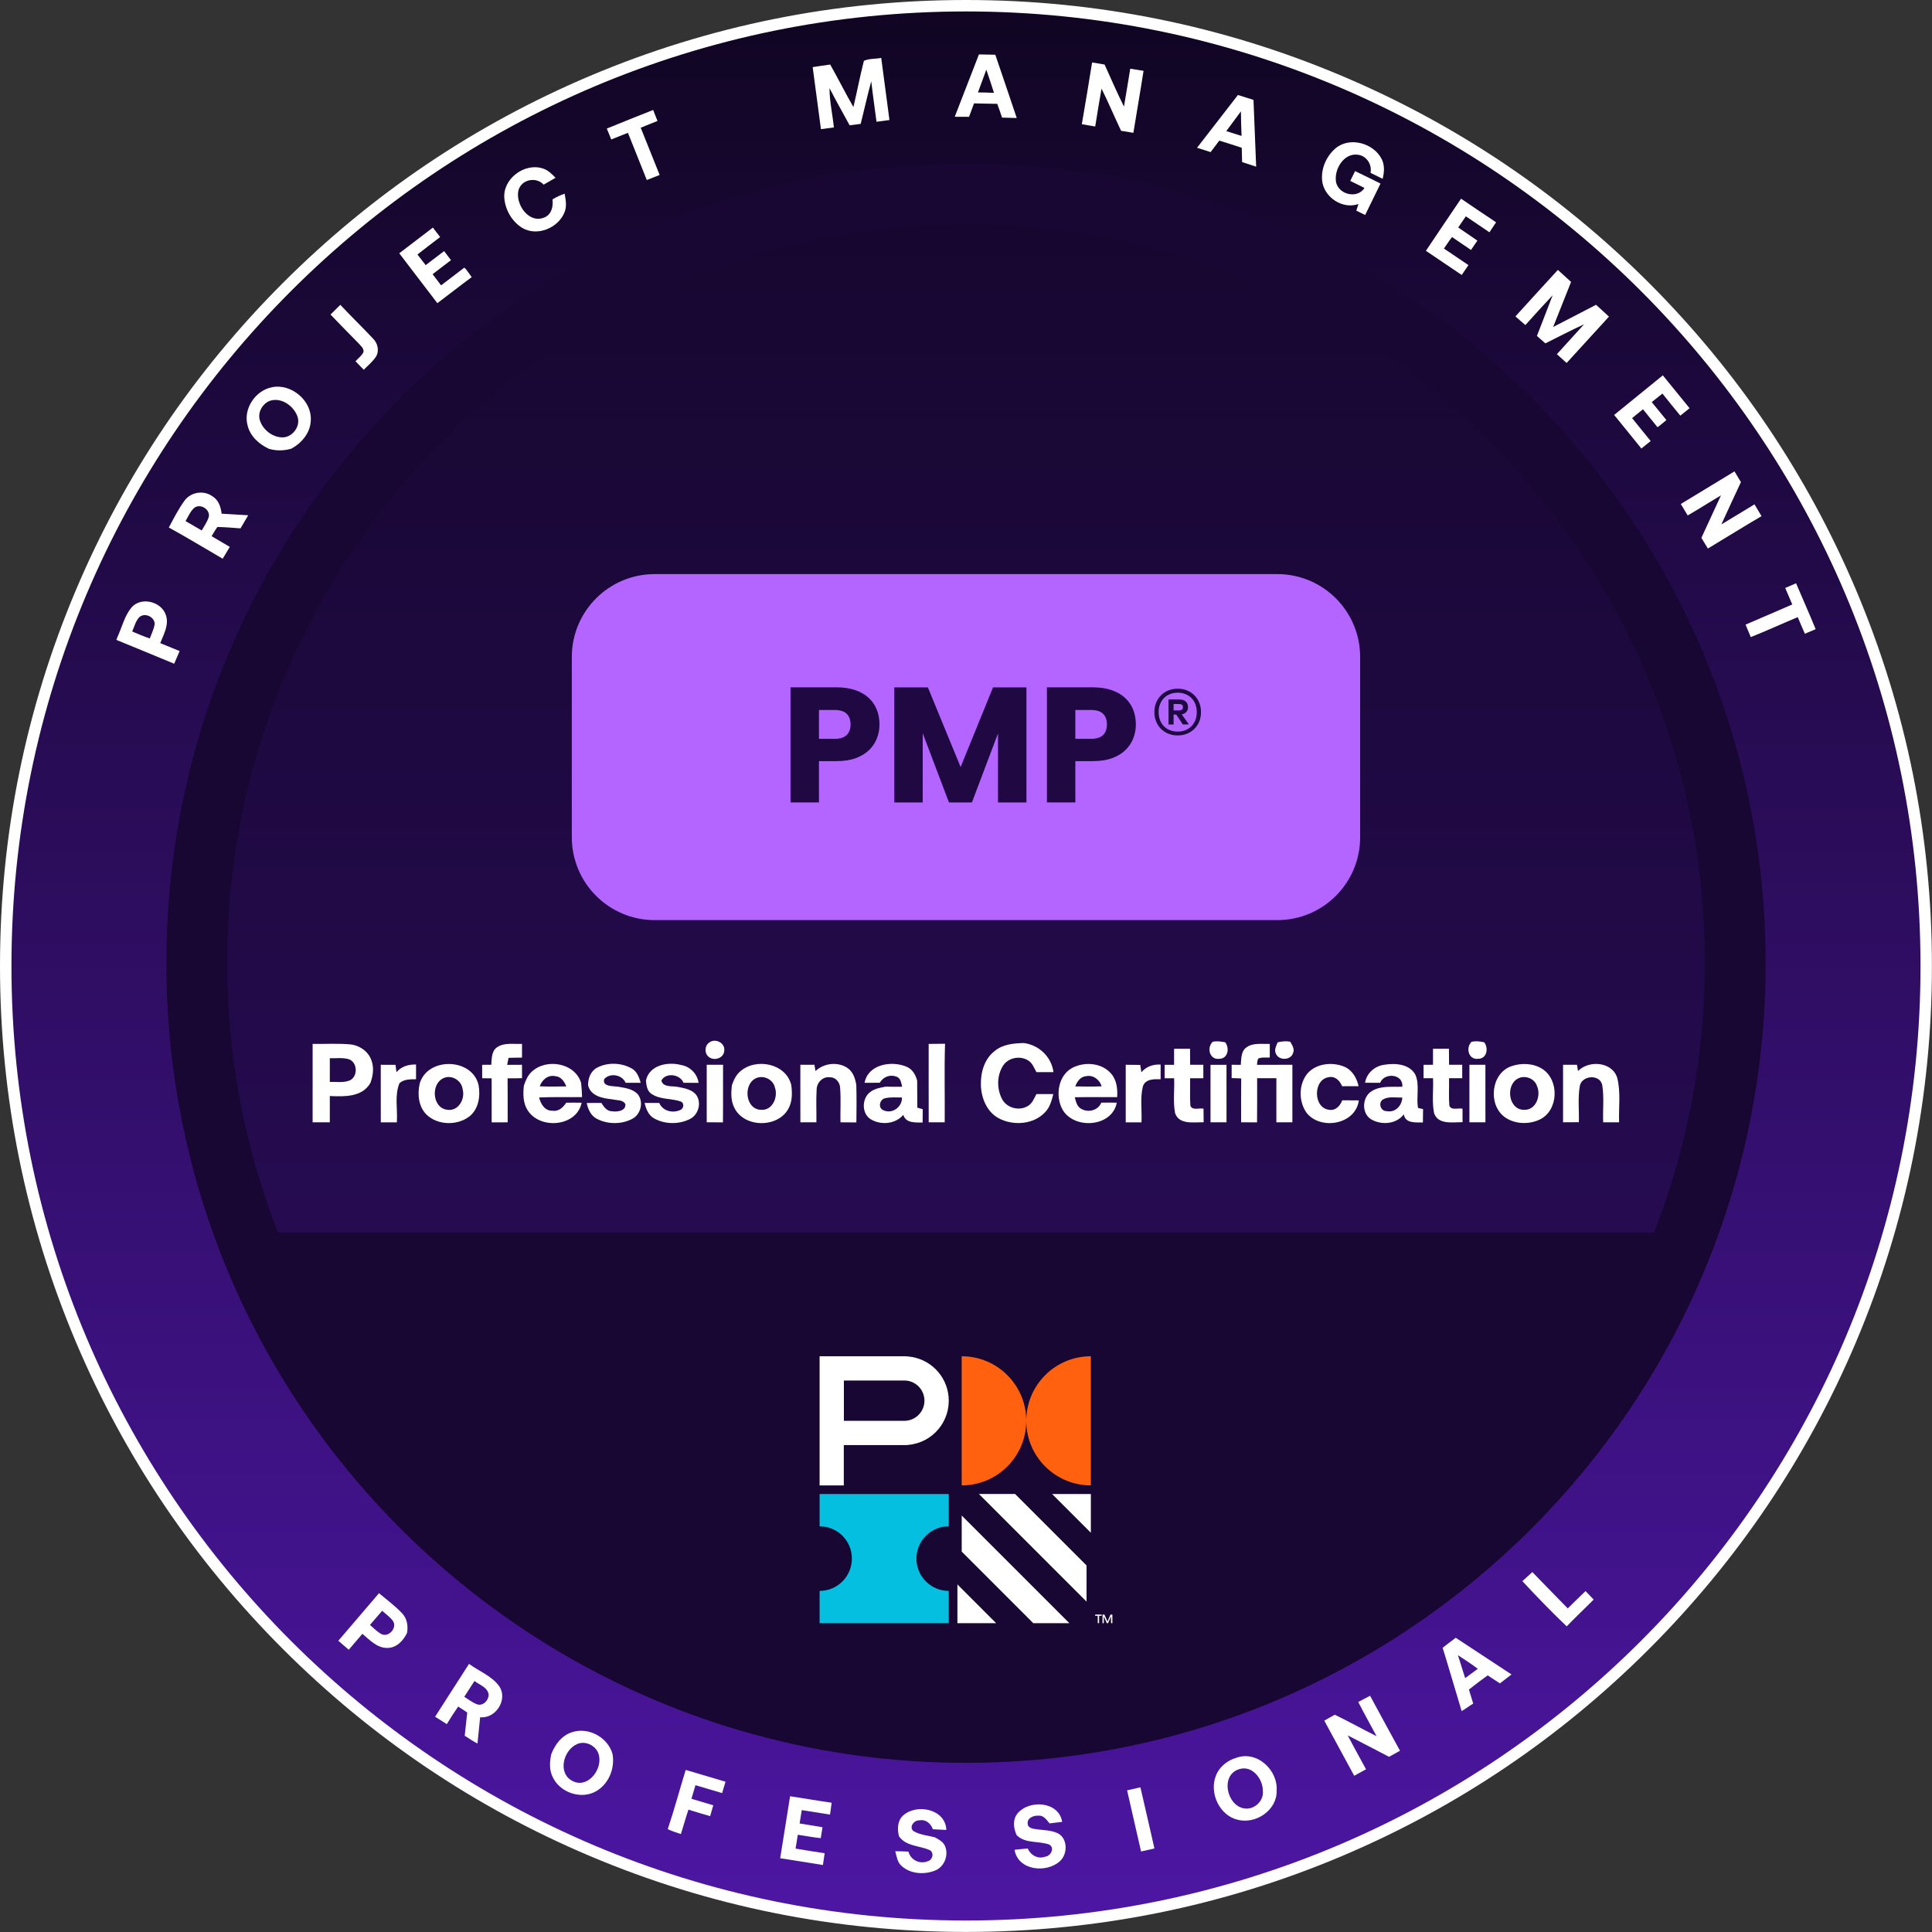 <svg width="108" height="108" viewBox="0 0 108 108" fill="none" xmlns="http://www.w3.org/2000/svg">
<rect x="0" y="0" width="108" height="108" fill="#333333" stroke="none"/>
<g clip-path="url(#clip0_673_33503)">
<path d="M53.999 107.68C46.753 107.68 39.722 106.261 33.105 103.461C26.712 100.757 20.972 96.887 16.042 91.957C11.112 87.027 7.242 81.287 4.538 74.894C1.739 68.276 0.32 61.246 0.32 53.999C0.32 46.753 1.739 39.722 4.539 33.105C7.243 26.712 11.113 20.972 16.043 16.042C20.973 11.112 26.713 7.242 33.106 4.538C39.724 1.739 46.754 0.32 53.999 0.32C61.245 0.32 68.276 1.739 74.894 4.539C81.287 7.243 87.027 11.113 91.957 16.043C96.887 20.973 100.757 26.713 103.461 33.106C106.261 39.724 107.68 46.754 107.68 54.001C107.68 61.247 106.261 68.278 103.461 74.895C100.757 81.288 96.887 87.028 91.957 91.958C87.027 96.888 81.287 100.758 74.894 103.462C68.276 106.262 61.246 107.681 53.999 107.681V107.68Z" fill="url(#paint0_linear_673_33503)"/>
<path d="M53.999 0.64C83.469 0.64 107.358 24.53 107.358 53.999C107.358 83.469 83.469 107.358 53.999 107.358C24.53 107.358 0.64 83.469 0.64 53.999C0.64 24.53 24.53 0.64 53.999 0.64ZM53.999 0C46.709 0 39.638 1.428 32.98 4.243C26.549 6.964 20.776 10.856 15.816 15.815C10.857 20.774 6.964 26.549 4.245 32.979C1.428 39.638 0 46.71 0 53.999C0 61.288 1.428 68.361 4.243 75.018C6.964 81.449 10.856 87.223 15.815 92.182C20.774 97.141 26.549 101.035 32.979 103.754C39.637 106.571 46.709 107.997 53.998 107.997C61.287 107.997 68.36 106.569 75.017 103.754C81.448 101.034 87.222 97.141 92.181 92.182C97.14 87.223 101.034 81.448 103.753 75.018C106.569 68.361 107.996 61.288 107.996 53.999C107.996 46.71 106.568 39.638 103.753 32.98C101.033 26.549 97.14 20.776 92.181 15.816C87.222 10.857 81.447 6.964 75.017 4.245C68.361 1.428 61.29 0 53.999 0Z" fill="white"/>
<path d="M53.999 98.544C78.686 98.544 98.699 78.531 98.699 53.844C98.699 29.157 78.686 9.145 53.999 9.145C29.312 9.145 9.3 29.157 9.3 53.844C9.3 78.531 29.312 98.544 53.999 98.544Z" fill="#170732"/>
<path d="M95.305 53.807C95.305 59.134 94.297 64.224 92.461 68.899H15.539C13.702 64.224 12.694 59.134 12.694 53.807C12.694 30.995 31.188 12.502 54 12.502C76.812 12.502 95.305 30.995 95.305 53.807Z" fill="url(#paint1_linear_673_33503)"/>
<path d="M39.648 58.279C39.983 58.016 40.553 58.301 40.485 58.742C40.466 59.144 39.932 59.327 39.636 59.092C39.368 58.905 39.376 58.456 39.648 58.279Z" fill="white"/>
<path d="M67.793 58.234C68.027 58.185 68.263 58.218 68.494 58.267C68.743 58.596 68.647 59.185 68.156 59.189C67.613 59.257 67.444 58.563 67.793 58.234Z" fill="white"/>
<path d="M71.422 58.266C71.651 58.213 71.888 58.188 72.124 58.23C72.227 58.417 72.38 58.628 72.288 58.854C72.168 59.284 71.477 59.303 71.319 58.892C71.219 58.679 71.344 58.46 71.422 58.266Z" fill="white"/>
<path d="M82.265 58.232C82.501 58.189 82.739 58.209 82.971 58.267C83.22 58.592 83.12 59.184 82.634 59.187C82.09 59.26 81.916 58.564 82.265 58.232Z" fill="white"/>
<path d="M17.476 58.354C18.155 58.364 18.835 58.323 19.513 58.376C20.051 58.408 20.577 58.745 20.759 59.263C20.919 59.678 20.856 60.137 20.703 60.544C20.235 61.34 19.239 61.305 18.437 61.268C18.437 61.758 18.437 62.249 18.437 62.739H17.476V60.653C17.475 59.887 17.476 59.12 17.476 58.354ZM18.437 59.156V60.483C18.819 60.465 19.229 60.547 19.586 60.38C20.024 60.133 19.977 59.363 19.485 59.207C19.145 59.111 18.785 59.166 18.437 59.156Z" fill="white"/>
<path d="M27.774 58.551C28.18 58.263 28.714 58.376 29.181 58.353V59.121C28.93 59.119 28.679 59.131 28.429 59.135C28.41 59.233 28.37 59.429 28.351 59.526C28.627 59.523 28.904 59.521 29.179 59.522C29.179 59.77 29.182 60.02 29.183 60.27C28.931 60.276 28.679 60.282 28.427 60.28L28.375 60.278C28.381 61.099 28.379 61.918 28.379 62.739C28.08 62.739 27.782 62.739 27.484 62.741C27.482 62.04 27.484 61.341 27.484 60.642C27.482 60.55 27.482 60.369 27.482 60.279C27.306 60.276 27.13 60.276 26.955 60.275C26.953 60.024 26.953 59.773 26.953 59.523C27.124 59.522 27.293 59.521 27.463 59.521C27.493 59.184 27.468 58.774 27.774 58.551Z" fill="white"/>
<path d="M51.913 58.355C52.218 58.35 52.523 58.348 52.828 58.346C52.783 59.809 52.823 61.276 52.81 62.739H51.915C51.913 62.066 51.915 61.391 51.913 60.717V58.355Z" fill="white"/>
<path d="M55.606 58.75C56.059 58.374 56.668 58.319 57.233 58.307C58.08 58.415 58.78 59.079 58.889 59.934C58.571 59.937 58.255 59.937 57.937 59.934C57.81 59.706 57.719 59.438 57.491 59.29C57.043 58.992 56.365 59.114 56.072 59.572C55.724 60.114 55.717 60.852 56.007 61.422C56.262 61.932 56.957 62.123 57.445 61.834C57.703 61.693 57.805 61.402 57.937 61.159C58.251 61.156 58.566 61.156 58.881 61.159C58.789 61.521 58.689 61.903 58.417 62.178C57.768 62.871 56.625 62.943 55.816 62.505C55.155 62.141 54.852 61.371 54.832 60.649C54.814 59.949 55.027 59.19 55.606 58.75Z" fill="white"/>
<path d="M69.653 58.569C70.026 58.27 70.538 58.374 70.981 58.353C70.981 58.606 70.981 58.861 70.981 59.116C70.772 59.129 70.555 59.089 70.356 59.165C70.264 59.26 70.291 59.403 70.265 59.523C70.925 59.52 71.586 59.522 72.245 59.522C72.246 60.594 72.245 61.666 72.245 62.738H71.35C71.35 61.917 71.35 61.095 71.35 60.274C70.991 60.274 70.633 60.274 70.275 60.274C70.272 61.096 70.281 61.918 70.27 62.741C69.973 62.741 69.676 62.738 69.38 62.738C69.38 61.921 69.374 61.104 69.385 60.287C69.206 60.275 69.028 60.271 68.85 60.267C68.85 60.018 68.85 59.769 68.85 59.521C69.019 59.521 69.189 59.523 69.361 59.525C69.392 59.196 69.365 58.798 69.65 58.569H69.653Z" fill="white"/>
<path d="M65.634 58.627C65.93 58.627 66.227 58.626 66.524 58.624C66.528 58.923 66.528 59.222 66.53 59.522H67.267C67.267 59.773 67.267 60.023 67.267 60.274C67.019 60.275 66.774 60.274 66.528 60.276C66.539 60.788 66.507 61.3 66.543 61.811C66.654 62.091 67.044 61.926 67.277 61.974C67.278 62.227 67.282 62.481 67.285 62.736C66.743 62.724 65.922 62.888 65.69 62.232C65.564 61.59 65.664 60.926 65.634 60.275C65.457 60.275 65.28 60.275 65.105 60.275C65.105 60.024 65.105 59.774 65.105 59.525C65.279 59.523 65.456 59.523 65.632 59.523V58.628L65.634 58.627Z" fill="white"/>
<path d="M80.107 58.626C80.403 58.626 80.699 58.623 80.996 58.622C81.003 58.922 81.001 59.221 81.005 59.521H81.739C81.739 59.771 81.739 60.022 81.74 60.274C81.493 60.274 81.247 60.274 81.003 60.274C81.013 60.785 80.978 61.297 81.019 61.808C81.126 62.09 81.519 61.924 81.756 61.977C81.756 62.228 81.756 62.48 81.757 62.732C81.216 62.727 80.392 62.886 80.166 62.227C80.038 61.587 80.138 60.923 80.107 60.274C79.931 60.274 79.754 60.274 79.578 60.274C79.578 60.023 79.578 59.773 79.578 59.523C79.752 59.522 79.929 59.522 80.106 59.522V58.627L80.107 58.626Z" fill="white"/>
<path d="M21.285 59.522C21.559 59.522 21.835 59.522 22.109 59.525C22.123 59.627 22.149 59.833 22.163 59.936C22.438 59.611 22.842 59.494 23.257 59.507C23.257 59.781 23.258 60.055 23.258 60.33C22.938 60.335 22.592 60.32 22.333 60.547C22.044 61.238 22.237 62.012 22.183 62.741C21.884 62.741 21.585 62.741 21.287 62.741C21.285 62.057 21.287 61.373 21.285 60.689C21.284 60.3 21.284 59.91 21.285 59.522Z" fill="white"/>
<path d="M23.461 60.572C23.9 59.068 26.416 59.129 26.756 60.67C26.861 61.285 26.754 62.004 26.235 62.412C25.555 62.93 24.474 62.909 23.848 62.313C23.392 61.866 23.328 61.168 23.461 60.572ZM24.761 60.284C24.076 60.629 24.173 61.928 24.985 62.034C25.608 62.149 26.015 61.447 25.864 60.902C25.814 60.393 25.225 60.042 24.761 60.284Z" fill="white"/>
<path d="M29.736 59.899C30.554 59.147 32.141 59.41 32.484 60.535C32.515 60.798 32.528 61.063 32.538 61.328C31.738 61.341 30.936 61.312 30.137 61.349C30.224 61.709 30.455 62.109 30.882 62.089C31.228 62.149 31.48 61.903 31.654 61.641C31.941 61.637 32.228 61.637 32.516 61.643C32.231 62.998 30.171 63.154 29.49 62.057C29.234 61.651 29.234 61.15 29.285 60.689C29.381 60.4 29.503 60.105 29.736 59.899ZM30.175 60.726C30.668 60.747 31.162 60.744 31.657 60.73C31.547 60.459 31.362 60.178 31.041 60.159C30.641 60.07 30.291 60.362 30.175 60.726Z" fill="white"/>
<path d="M33.376 59.685C33.963 59.374 34.722 59.399 35.3 59.721C35.607 59.88 35.724 60.218 35.815 60.528C35.534 60.531 35.254 60.533 34.973 60.53C34.781 60.073 34.101 59.955 33.776 60.321C33.649 60.753 34.276 60.707 34.547 60.747C34.926 60.816 35.359 60.861 35.641 61.156C35.998 61.584 35.83 62.298 35.338 62.547C34.743 62.86 33.974 62.856 33.377 62.549C33.032 62.38 32.873 62.012 32.797 61.657C33.07 61.653 33.344 61.652 33.617 61.655C33.758 61.875 33.922 62.121 34.218 62.122C34.497 62.163 34.982 62.111 34.96 61.731C34.839 61.464 34.48 61.519 34.242 61.455C33.708 61.401 33.01 61.281 32.873 60.658C32.873 60.276 33.02 59.872 33.376 59.685Z" fill="white"/>
<path d="M36.109 60.402C36.292 59.535 37.335 59.337 38.074 59.534C38.58 59.62 38.977 60.023 39.052 60.533C38.77 60.533 38.49 60.53 38.209 60.528C38.014 60.047 37.231 59.936 36.97 60.402C37.066 60.8 37.578 60.694 37.887 60.758C38.254 60.833 38.683 60.893 38.925 61.215C39.233 61.659 39.038 62.332 38.554 62.56C37.948 62.861 37.178 62.855 36.583 62.529C36.254 62.358 36.114 61.998 36.033 61.656C36.306 61.652 36.579 61.652 36.853 61.656C37.045 62.109 37.604 62.249 38.03 62.047C38.231 61.97 38.267 61.646 38.045 61.572C37.517 61.391 36.902 61.478 36.423 61.151C36.168 60.991 36.135 60.672 36.109 60.402Z" fill="white"/>
<path d="M39.506 59.522C39.809 59.522 40.116 59.522 40.42 59.522C40.42 59.901 40.42 60.282 40.418 60.662C40.418 61.355 40.422 62.048 40.414 62.741C40.111 62.738 39.808 62.738 39.506 62.737V60.652C39.505 60.274 39.505 59.897 39.506 59.521V59.522Z" fill="white"/>
<path d="M41.386 59.885C42.266 59.119 43.937 59.443 44.232 60.652C44.287 61.078 44.297 61.537 44.096 61.931C43.53 63.075 41.58 63.066 41.04 61.904C40.849 61.52 40.866 61.077 40.913 60.663C41.017 60.377 41.146 60.084 41.386 59.885ZM42.19 60.31C41.532 60.704 41.694 62.021 42.541 62.039C43.183 62.093 43.513 61.317 43.315 60.785C43.209 60.306 42.608 60.055 42.19 60.31Z" fill="white"/>
<path d="M44.74 59.522H45.528C45.542 59.611 45.572 59.785 45.586 59.872C46.053 59.434 46.805 59.338 47.351 59.684C47.679 59.892 47.811 60.284 47.868 60.651C47.89 61.347 47.879 62.047 47.872 62.745C47.575 62.741 47.279 62.739 46.983 62.738C46.969 62.093 47.013 61.446 46.963 60.803C46.949 60.505 46.714 60.21 46.398 60.223C45.994 60.16 45.654 60.522 45.65 60.909C45.613 61.518 45.647 62.13 45.637 62.739H44.742C44.74 62.045 44.742 61.351 44.74 60.657V59.522Z" fill="white"/>
<path d="M48.33 60.53C48.522 59.5 49.808 59.283 50.641 59.616C50.987 59.739 51.182 60.07 51.27 60.408C51.278 60.912 51.268 61.416 51.279 61.92C51.356 61.941 51.507 61.984 51.583 62.006C51.58 62.253 51.575 62.502 51.574 62.751C51.172 62.743 50.643 62.8 50.494 62.321C50.055 62.839 49.261 62.907 48.691 62.578C48.145 62.259 48.166 61.365 48.675 61.023C48.916 60.848 49.22 60.802 49.504 60.743C49.812 60.753 50.12 60.754 50.429 60.749C50.375 60.534 50.352 60.241 50.089 60.18C49.736 60.046 49.363 60.211 49.179 60.526C48.896 60.531 48.611 60.531 48.33 60.53ZM49.359 62.052C49.849 62.306 50.443 61.895 50.419 61.351C50.106 61.351 49.787 61.322 49.48 61.391C49.18 61.448 49.067 61.91 49.359 62.052Z" fill="white"/>
<path d="M59.909 59.713C60.603 59.327 61.604 59.4 62.128 60.036C62.432 60.39 62.475 60.881 62.452 61.329C61.662 61.336 60.872 61.323 60.081 61.337C60.144 61.574 60.199 61.85 60.434 61.981C60.824 62.215 61.388 62.08 61.563 61.638C61.852 61.634 62.14 61.635 62.429 61.641C62.159 63.052 59.933 63.16 59.349 61.938C59.003 61.196 59.161 60.147 59.909 59.713ZM60.106 60.731C60.598 60.743 61.092 60.746 61.585 60.726C61.47 60.357 61.112 60.073 60.713 60.159C60.398 60.184 60.209 60.46 60.106 60.731Z" fill="white"/>
<path d="M62.929 59.521C63.198 59.521 63.469 59.525 63.74 59.53C63.756 59.634 63.788 59.839 63.804 59.941C64.069 59.62 64.47 59.485 64.88 59.511V60.33C64.522 60.321 64.028 60.306 63.89 60.725C63.724 61.381 63.845 62.07 63.809 62.741C63.514 62.741 63.221 62.741 62.929 62.741C62.928 61.667 62.928 60.595 62.929 59.522V59.521Z" fill="white"/>
<path d="M67.668 59.523C67.965 59.522 68.263 59.522 68.562 59.523C68.563 60.595 68.563 61.667 68.563 62.739H67.668C67.667 61.667 67.667 60.595 67.668 59.523Z" fill="white"/>
<path d="M73.116 59.975C73.613 59.445 74.455 59.362 75.109 59.613C75.574 59.791 75.846 60.251 75.946 60.718C75.638 60.721 75.332 60.722 75.027 60.721C74.904 60.431 74.66 60.154 74.311 60.21C73.393 60.305 73.385 61.939 74.302 62.038C74.661 62.1 74.92 61.812 75.032 61.507C75.34 61.505 75.648 61.507 75.959 61.513C75.784 62.867 73.813 63.204 73.032 62.199C72.58 61.552 72.59 60.578 73.116 59.975Z" fill="white"/>
<path d="M76.308 60.526C76.394 59.993 76.845 59.594 77.371 59.523C77.977 59.418 78.778 59.467 79.116 60.068C79.379 60.654 79.153 61.322 79.272 61.938C79.342 61.953 79.481 61.983 79.55 61.997C79.55 62.246 79.542 62.495 79.541 62.746C79.151 62.739 78.556 62.815 78.474 62.292C78.053 62.851 77.207 62.91 76.636 62.563C76.097 62.221 76.144 61.316 76.681 60.995C77.189 60.674 77.821 60.773 78.392 60.748C78.456 60.029 77.39 59.931 77.15 60.53C76.869 60.531 76.589 60.528 76.308 60.526ZM77.301 61.465C77.027 61.648 77.178 62.125 77.513 62.112C77.992 62.217 78.375 61.807 78.388 61.352C78.028 61.368 77.626 61.272 77.301 61.465Z" fill="white"/>
<path d="M82.141 59.521C82.438 59.521 82.735 59.521 83.035 59.521C83.036 60.593 83.036 61.665 83.036 62.737H82.141C82.14 61.665 82.14 60.593 82.141 59.52V59.521Z" fill="white"/>
<path d="M84.498 59.598C85.058 59.408 85.72 59.432 86.226 59.759C87.177 60.382 87.126 62.057 86.094 62.573C85.466 62.88 84.646 62.85 84.082 62.422C83.167 61.706 83.357 59.982 84.498 59.598ZM84.841 60.297C84.147 60.68 84.325 62.048 85.197 62.039C85.866 62.07 86.16 61.234 85.916 60.703C85.777 60.274 85.228 60.081 84.841 60.297Z" fill="white"/>
<path d="M87.376 59.521C87.635 59.521 87.893 59.521 88.153 59.521C88.169 59.608 88.198 59.783 88.213 59.87C88.832 59.243 90.15 59.35 90.411 60.278C90.606 61.081 90.479 61.921 90.509 62.739C90.21 62.739 89.914 62.737 89.618 62.737C89.589 62.043 89.679 61.34 89.565 60.653C89.43 60.024 88.413 60.109 88.311 60.718C88.198 61.382 88.278 62.062 88.26 62.732C87.964 62.737 87.669 62.738 87.376 62.737C87.376 61.665 87.374 60.592 87.376 59.52V59.521Z" fill="white"/>
<path d="M88.633 88.942C88.299 89.261 87.97 89.587 87.638 89.91C87.144 89.399 86.644 88.894 86.148 88.385C85.986 88.216 85.822 88.047 85.66 87.879C85.475 88.048 85.29 88.221 85.101 88.386C85.905 89.249 86.724 90.103 87.58 90.914C88.071 90.403 88.59 89.92 89.088 89.418C88.936 89.26 88.786 89.099 88.633 88.942Z" fill="white"/>
<path d="M21.187 89.06C20.552 89.806 19.912 90.548 19.276 91.295C19.154 91.436 19.034 91.575 18.912 91.719C19.107 91.885 19.302 92.052 19.496 92.221C19.75 91.922 20.003 91.626 20.257 91.331C20.668 91.675 21.084 92.139 21.67 92.12C22.176 92.112 22.55 91.708 22.753 91.283C22.821 90.904 22.761 90.489 22.492 90.2C22.098 89.777 21.626 89.432 21.187 89.06ZM21.342 91.356C21.088 91.228 20.892 91.017 20.681 90.835C20.909 90.571 21.136 90.307 21.362 90.045C21.57 90.227 21.803 90.389 21.968 90.616C22.211 90.987 21.75 91.53 21.342 91.356Z" fill="white"/>
<path d="M80.643 92.113C80.865 92.806 81.061 93.507 81.275 94.202C81.421 94.684 81.564 95.166 81.706 95.649C81.93 95.525 82.13 95.36 82.354 95.233C82.273 94.971 82.195 94.709 82.114 94.447C82.457 94.171 82.81 93.91 83.166 93.653C83.391 93.802 83.615 93.957 83.847 94.102C84.064 93.937 84.276 93.767 84.495 93.603C83.454 92.921 82.415 92.237 81.376 91.553C81.129 91.735 80.886 91.925 80.643 92.113ZM82.611 93.287C82.374 93.458 82.14 93.635 81.904 93.808C81.768 93.38 81.633 92.952 81.498 92.525C81.872 92.774 82.253 93.015 82.611 93.287Z" fill="white"/>
<path d="M26.219 93.012C25.59 93.998 24.95 94.978 24.323 95.966C24.54 96.104 24.758 96.241 24.977 96.379C25.179 96.045 25.389 95.716 25.614 95.397C25.782 95.506 25.949 95.617 26.118 95.728C26.07 96.16 26.024 96.595 25.978 97.029C26.211 97.181 26.445 97.336 26.692 97.466C26.743 96.975 26.789 96.484 26.84 95.995C27.716 96.085 28.401 95.011 27.913 94.27C27.497 93.685 26.781 93.428 26.219 93.012ZM26.681 95.277C26.415 95.179 26.19 95.001 25.953 94.851C26.141 94.556 26.331 94.262 26.523 93.97C26.808 94.188 27.267 94.322 27.318 94.736C27.313 95.049 27.011 95.375 26.681 95.277Z" fill="white"/>
<path d="M75.927 95.141C76.251 95.788 76.614 96.414 76.951 97.054C76.167 96.664 75.403 96.235 74.614 95.854C74.418 95.964 74.223 96.076 74.028 96.185C74.583 97.213 75.141 98.24 75.701 99.266C75.921 99.145 76.142 99.023 76.362 98.903C76.019 98.272 75.669 97.646 75.34 97.01C76.114 97.4 76.877 97.811 77.648 98.207C77.853 98.094 78.056 97.98 78.261 97.868C77.699 96.846 77.144 95.821 76.589 94.795C76.368 94.912 76.147 95.026 75.927 95.141Z" fill="white"/>
<path d="M31.968 96.834C31.402 97.016 31.018 97.524 30.816 98.064C30.725 98.48 30.698 98.935 30.891 99.328C31.292 100.208 32.495 100.621 33.336 100.123C34.039 99.713 34.382 98.84 34.241 98.052C33.981 97.115 32.893 96.523 31.968 96.834ZM31.966 99.538C31.163 99.09 31.506 97.831 32.246 97.501C32.756 97.262 33.423 97.631 33.493 98.189C33.641 98.986 32.8 100.021 31.966 99.538Z" fill="white"/>
<path d="M69.12 98.26C68.618 98.403 68.163 98.759 67.972 99.255C67.587 100.215 68.159 101.485 69.193 101.727C70.204 101.984 71.392 101.191 71.365 100.104C71.445 98.951 70.274 97.846 69.12 98.26ZM69.573 101.095C68.573 100.962 68.199 99.229 69.263 98.901C69.993 98.654 70.597 99.441 70.595 100.109C70.657 100.666 70.125 101.173 69.573 101.095Z" fill="white"/>
<path d="M37.327 102.249C37.563 102.365 37.813 102.445 38.062 102.526C38.101 102.399 38.139 102.272 38.178 102.147C38.276 101.818 38.376 101.487 38.483 101.161C38.885 101.286 39.291 101.408 39.697 101.524C39.756 101.321 39.813 101.118 39.872 100.917C39.465 100.798 39.058 100.676 38.652 100.553C38.727 100.299 38.801 100.045 38.877 99.794C39.374 99.939 39.87 100.086 40.367 100.235C40.429 100.022 40.492 99.811 40.556 99.599C39.815 99.378 39.073 99.159 38.331 98.94C37.991 100.041 37.696 101.157 37.327 102.249Z" fill="white"/>
<path d="M63.75 99.912C63.5 99.967 63.253 100.026 63.006 100.082C63.162 100.775 63.321 101.469 63.48 102.162C63.582 102.608 63.685 103.054 63.787 103.499C64.034 103.442 64.284 103.387 64.533 103.33C64.444 102.942 64.356 102.554 64.269 102.167C64.096 101.415 63.927 100.662 63.75 99.912Z" fill="white"/>
<path d="M43.888 102.157C43.798 102.73 43.704 103.301 43.613 103.875C44.41 104.001 45.206 104.128 46.002 104.255C46.033 104.035 46.066 103.816 46.099 103.598C45.556 103.517 45.013 103.429 44.473 103.338C44.515 103.079 44.556 102.82 44.598 102.564C45.025 102.63 45.45 102.705 45.879 102.755L45.907 102.596C45.925 102.484 45.961 102.256 45.979 102.143C45.551 102.076 45.125 102.005 44.698 101.933C44.739 101.683 44.779 101.435 44.819 101.186C45.346 101.268 45.873 101.353 46.399 101.437C46.43 101.214 46.458 100.994 46.49 100.774C45.713 100.664 44.94 100.528 44.166 100.411C44.073 100.993 43.98 101.576 43.888 102.157Z" fill="white"/>
<path d="M59.14 102.484C58.744 102.294 58.291 102.316 57.867 102.243C57.684 102.231 57.435 102.147 57.447 101.924C57.424 101.613 57.798 101.477 58.055 101.497C58.346 101.472 58.509 101.736 58.671 101.929C58.906 101.901 59.14 101.87 59.376 101.843C59.19 100.691 57.534 100.588 56.88 101.373C56.596 101.72 56.653 102.207 56.834 102.589C57.322 103.072 58.055 102.896 58.651 103.111C58.977 103.292 58.744 103.752 58.433 103.787C58.026 103.941 57.616 103.714 57.453 103.332C57.206 103.353 56.96 103.376 56.714 103.405C56.905 104.575 58.518 104.734 59.271 104.021C59.691 103.616 59.686 102.776 59.14 102.484Z" fill="white"/>
<path d="M52.264 102.708C51.863 102.605 51.431 102.571 51.067 102.363C50.79 102.135 51.099 101.736 51.396 101.76C51.751 101.683 52.036 101.941 52.148 102.256C52.399 102.272 52.648 102.282 52.901 102.295C52.861 101.122 51.241 100.799 50.481 101.491C50.16 101.782 50.157 102.252 50.252 102.644C50.633 103.212 51.373 103.165 51.94 103.41C52.235 103.517 52.155 103.956 51.881 104.037C51.431 104.237 50.903 103.98 50.782 103.506C50.536 103.493 50.291 103.489 50.046 103.484C50.123 103.769 50.159 104.101 50.399 104.307C50.89 104.758 51.665 104.807 52.266 104.567C52.797 104.36 53.054 103.684 52.816 103.171C52.707 102.943 52.471 102.827 52.264 102.708Z" fill="white"/>
<path d="M54.723 3.042C54.276 4.205 53.819 5.364 53.371 6.527C53.637 6.53 53.904 6.53 54.17 6.531C54.262 6.28 54.356 6.03 54.449 5.779C54.882 5.792 55.315 5.796 55.748 5.805C55.843 6.06 55.929 6.317 56.016 6.574C56.288 6.578 56.563 6.587 56.837 6.597C56.444 5.415 56.036 4.238 55.638 3.059C55.332 3.056 55.027 3.051 54.723 3.042ZM54.668 5.166C54.826 4.743 54.981 4.319 55.136 3.895C55.287 4.324 55.424 4.757 55.564 5.19C55.264 5.177 54.965 5.168 54.668 5.166Z" fill="white"/>
<path d="M48.292 3.401C48.075 4.256 47.908 5.125 47.706 5.984C47.254 5.203 46.855 4.392 46.408 3.607C46.082 3.659 45.754 3.696 45.429 3.752C45.585 4.907 45.736 6.063 45.891 7.22C46.131 7.187 46.373 7.155 46.615 7.123C46.539 6.391 46.371 5.666 46.371 4.93C46.73 5.629 47.119 6.313 47.496 7.005C47.701 6.977 47.906 6.952 48.112 6.925C48.314 6.134 48.485 5.333 48.704 4.546C48.789 5.301 48.9 6.053 48.997 6.806C49.238 6.774 49.478 6.742 49.721 6.71C49.569 5.552 49.412 4.395 49.261 3.237C48.944 3.302 48.581 3.265 48.292 3.401Z" fill="white"/>
<path d="M62.83 5.957C62.447 5.186 62.102 4.395 61.748 3.609C61.515 3.568 61.282 3.525 61.049 3.492C60.862 4.642 60.676 5.793 60.475 6.942C60.725 6.983 60.972 7.033 61.223 7.071C61.337 6.364 61.45 5.659 61.576 4.953C61.962 5.729 62.298 6.53 62.669 7.312C62.899 7.349 63.127 7.388 63.357 7.425C63.542 6.27 63.746 5.117 63.925 3.96C63.676 3.921 63.429 3.88 63.182 3.84C63.063 4.546 62.954 5.253 62.83 5.957Z" fill="white"/>
<path d="M69.201 5.31C68.441 6.295 67.676 7.276 66.915 8.261C67.169 8.342 67.422 8.423 67.676 8.502C67.837 8.288 67.999 8.075 68.159 7.86C68.579 7.988 68.996 8.124 69.415 8.261C69.419 8.528 69.428 8.794 69.434 9.06C69.695 9.148 69.957 9.232 70.22 9.317C70.167 8.073 70.122 6.828 70.071 5.584C69.78 5.491 69.491 5.4 69.201 5.31ZM68.551 7.329C68.822 6.96 69.098 6.595 69.368 6.226C69.372 6.683 69.385 7.141 69.404 7.599C69.119 7.508 68.835 7.418 68.551 7.329Z" fill="white"/>
<path d="M36.754 6.761C36.673 6.556 36.591 6.352 36.511 6.147C35.647 6.494 34.78 6.832 33.921 7.187C34.004 7.39 34.087 7.593 34.169 7.796C34.48 7.672 34.79 7.548 35.102 7.424C35.453 8.303 35.806 9.182 36.156 10.063C36.395 9.97 36.635 9.875 36.874 9.78C36.522 8.899 36.17 8.019 35.816 7.139C36.129 7.012 36.441 6.887 36.754 6.761Z" fill="white"/>
<path d="M74.658 8.291C74.148 8.725 73.843 9.415 73.907 10.086C73.993 11.016 75.048 11.726 75.938 11.404C75.909 11.496 75.849 11.682 75.819 11.774C75.981 11.859 76.148 11.937 76.314 12.018C76.597 11.431 76.884 10.846 77.171 10.261C76.7 10.022 76.225 9.793 75.75 9.565C75.659 9.748 75.568 9.93 75.48 10.113C75.745 10.245 76.01 10.376 76.276 10.506C75.882 11.128 74.848 10.886 74.69 10.199C74.55 9.483 75.124 8.515 75.937 8.654C76.405 8.73 76.704 9.204 76.613 9.662C76.838 9.775 77.062 9.887 77.29 9.995C77.382 9.637 77.411 9.241 77.241 8.899C76.793 8 75.452 7.621 74.658 8.291Z" fill="white"/>
<path d="M30.883 11.148C30.939 11.548 30.824 12.013 30.408 12.165C29.549 12.512 28.789 11.394 28.985 10.626C29.161 10.024 29.971 9.869 30.391 10.321C30.613 10.195 30.834 10.067 31.056 9.939C30.848 9.725 30.628 9.501 30.333 9.414C29.312 9.086 28.084 10.008 28.194 11.099C28.255 11.751 28.626 12.387 29.186 12.735C30.023 13.243 31.218 12.743 31.562 11.855C31.696 11.525 31.622 11.165 31.563 10.827C31.325 10.907 31.099 11.021 30.883 11.148Z" fill="white"/>
<path d="M79.709 14.021C80.378 14.468 81.044 14.92 81.711 15.372C81.835 15.188 81.961 15.005 82.087 14.82C81.63 14.511 81.173 14.203 80.717 13.894C80.869 13.68 81.008 13.457 81.17 13.251C81.521 13.495 81.876 13.732 82.23 13.972C82.347 13.799 82.465 13.624 82.586 13.451C82.231 13.201 81.871 12.962 81.515 12.717C81.654 12.508 81.798 12.301 81.941 12.093C82.381 12.389 82.821 12.686 83.261 12.985C83.384 12.799 83.508 12.612 83.632 12.426C82.975 11.991 82.324 11.548 81.674 11.106C81.019 12.078 80.358 13.045 79.709 14.021Z" fill="white"/>
<path d="M25.954 14.961C25.523 15.293 25.09 15.622 24.657 15.952C24.498 15.744 24.34 15.536 24.183 15.327C24.526 15.069 24.868 14.806 25.21 14.543C25.082 14.374 24.954 14.205 24.826 14.036C24.483 14.298 24.139 14.559 23.796 14.821C23.642 14.623 23.489 14.424 23.335 14.227C23.754 13.897 24.179 13.575 24.603 13.252C24.467 13.076 24.333 12.899 24.198 12.722C23.572 13.201 22.944 13.678 22.319 14.159C22.535 14.444 22.75 14.728 22.968 15.011C23.463 15.655 23.954 16.303 24.449 16.948C25.091 16.466 25.721 15.968 26.369 15.492C26.262 15.35 26.163 15.2 26.055 15.057C26.031 15.033 25.98 14.984 25.954 14.961Z" fill="white"/>
<path d="M86.823 18.278C87.15 17.436 87.497 16.602 87.824 15.759C87.576 15.536 87.331 15.312 87.086 15.088C86.296 15.956 85.498 16.816 84.714 17.687C84.781 17.747 84.916 17.865 84.984 17.925C85.079 18.006 85.174 18.087 85.27 18.171C85.772 17.611 86.279 17.055 86.794 16.504C86.508 17.265 86.206 18.02 85.915 18.779C86.07 18.919 86.228 19.057 86.387 19.195C87.106 18.835 87.82 18.465 88.551 18.127C88.049 18.689 87.533 19.238 87.031 19.799C87.211 19.963 87.392 20.127 87.574 20.291C88.283 19.512 88.994 18.736 89.706 17.959C89.783 17.871 89.861 17.785 89.941 17.698C89.7 17.478 89.459 17.259 89.221 17.037C88.421 17.448 87.625 17.871 86.823 18.278Z" fill="white"/>
<path d="M19.025 17.04C18.841 17.22 18.658 17.401 18.476 17.583C18.994 18.13 19.527 18.663 20.054 19.203C20.169 19.336 20.337 19.466 20.323 19.664C20.236 19.883 20.023 20.021 19.873 20.196C20.027 20.353 20.182 20.511 20.335 20.671C20.567 20.431 20.834 20.219 21.018 19.937C21.217 19.61 21.113 19.179 20.848 18.922C20.25 18.286 19.621 17.678 19.025 17.04Z" fill="white"/>
<path d="M93.931 23.235C94.102 23.095 94.275 22.957 94.448 22.819C93.951 22.205 93.451 21.594 92.953 20.982C92.047 21.722 91.138 22.456 90.232 23.196C90.421 23.43 90.609 23.663 90.8 23.894C91.119 24.285 91.438 24.677 91.753 25.072C91.926 24.932 92.101 24.795 92.274 24.655C91.928 24.226 91.58 23.801 91.234 23.373C91.436 23.208 91.639 23.044 91.844 22.879C92.113 23.213 92.384 23.545 92.653 23.879C92.677 23.862 92.727 23.83 92.752 23.814C92.885 23.705 93.019 23.595 93.154 23.483C92.88 23.148 92.607 22.812 92.333 22.478C92.53 22.318 92.73 22.159 92.93 22.001C93.259 22.415 93.594 22.825 93.931 23.235Z" fill="white"/>
<path d="M15.213 21.644C14.281 21.82 13.583 22.852 13.84 23.781C13.983 24.385 14.481 24.831 15.027 25.087C15.442 25.21 15.884 25.205 16.297 25.076C16.867 24.762 17.344 24.197 17.372 23.523C17.456 22.409 16.296 21.433 15.213 21.644ZM15.738 24.449C15.197 24.417 14.696 24.015 14.529 23.503C14.384 23.054 14.678 22.542 15.117 22.396C15.743 22.212 16.411 22.691 16.624 23.271C16.835 23.832 16.328 24.489 15.738 24.449Z" fill="white"/>
<path d="M98.078 28.194C97.46 28.567 96.846 28.945 96.226 29.314C96.587 28.525 96.95 27.736 97.319 26.951C97.198 26.751 97.079 26.55 96.959 26.351C95.957 26.957 94.957 27.564 93.958 28.174C94.087 28.386 94.214 28.599 94.343 28.814C94.971 28.452 95.579 28.06 96.204 27.692C95.842 28.485 95.475 29.275 95.109 30.065C95.23 30.264 95.349 30.465 95.472 30.663C96.473 30.061 97.463 29.444 98.47 28.852C98.341 28.632 98.21 28.412 98.078 28.194Z" fill="white"/>
<path d="M11.877 27.746C11.401 27.391 10.672 27.499 10.321 27.98C9.977 28.45 9.713 28.974 9.438 29.488C10.454 30.046 11.446 30.651 12.449 31.232C12.581 31.011 12.716 30.793 12.846 30.571C12.506 30.373 12.167 30.173 11.828 29.973C11.875 29.895 11.97 29.74 12.017 29.662C12.05 29.612 12.116 29.509 12.149 29.459C12.582 29.467 13.014 29.504 13.445 29.536C13.586 29.291 13.736 29.05 13.875 28.804C13.38 28.773 12.884 28.745 12.388 28.715C12.345 28.343 12.219 27.947 11.877 27.746ZM11.671 28.896C11.589 29.171 11.415 29.406 11.277 29.654C10.974 29.477 10.674 29.302 10.371 29.128C10.529 28.87 10.641 28.566 10.883 28.372C11.223 28.142 11.763 28.487 11.671 28.896Z" fill="white"/>
<path d="M100.401 32.606C100.199 32.694 99.996 32.781 99.795 32.868C99.924 33.175 100.056 33.483 100.19 33.79C99.321 34.173 98.447 34.537 97.578 34.917C97.675 35.149 97.774 35.379 97.869 35.614C98.753 35.264 99.617 34.864 100.494 34.499C100.626 34.808 100.758 35.118 100.892 35.427C101.093 35.341 101.294 35.255 101.497 35.171C101.143 34.311 100.767 33.461 100.401 32.606Z" fill="white"/>
<path d="M9.139 35.516C9.28 35.169 9.404 34.781 9.282 34.41C9.052 33.634 7.903 33.33 7.355 33.954C6.964 34.42 6.828 35.036 6.579 35.58C6.561 35.628 6.522 35.723 6.503 35.77C7.581 36.213 8.661 36.654 9.737 37.103C9.837 36.866 9.942 36.632 10.042 36.395C9.681 36.246 9.319 36.098 8.957 35.951C9.018 35.806 9.079 35.661 9.139 35.516ZM8.373 35.691C8.039 35.575 7.712 35.441 7.389 35.3C7.512 35.033 7.576 34.725 7.781 34.507C8.085 34.215 8.671 34.489 8.646 34.909C8.593 35.181 8.47 35.433 8.373 35.691Z" fill="white"/>
<path fill-rule="evenodd" clip-rule="evenodd" d="M51.23 87.127C51.23 86.13 52.037 85.322 53.034 85.321H53.036V83.516H45.816V85.321C46.813 85.321 47.621 86.129 47.621 87.126C47.621 88.123 46.813 88.932 45.816 88.932V90.736H53.036V88.932C52.04 88.932 51.23 88.126 51.229 87.129V87.127H51.23Z" fill="#05BFE0"/>
<path fill-rule="evenodd" clip-rule="evenodd" d="M57.369 79.424C57.369 77.431 55.753 75.815 53.759 75.815V83.035C55.752 83.035 57.368 81.42 57.369 79.426C57.369 81.418 58.986 83.035 60.98 83.035V75.815C58.987 75.815 57.37 77.43 57.369 79.424Z" fill="#FF610F"/>
<path d="M50.551 79.424H47.174V77.171H50.551C51.174 77.171 51.677 77.676 51.677 78.299C51.677 78.921 51.173 79.424 50.551 79.426V79.424ZM50.777 75.827C50.703 75.819 50.627 75.815 50.551 75.815H45.816V83.035H47.169V80.782H50.551C50.627 80.782 50.701 80.782 50.777 80.77C52.141 80.649 53.148 79.445 53.027 78.081C52.921 76.885 51.973 75.937 50.777 75.829V75.827Z" fill="white"/>
<path d="M53.52 90.736V88.57L55.685 90.736H53.52ZM57.76 90.736L53.76 86.735V84.719L59.778 90.736H57.76ZM60.98 83.516V85.682L58.814 83.516H60.98ZM60.739 89.532L54.722 83.515H56.745L60.738 87.509V89.532H60.739Z" fill="white"/>
<path d="M61.633 90.255H61.737L61.91 90.643L62.079 90.255H62.182V90.736H62.107V90.36L61.941 90.736H61.87L61.705 90.36V90.736H61.629L61.633 90.255Z" fill="white"/>
<path d="M61.364 90.323H61.219V90.255H61.583V90.323H61.44V90.734H61.364V90.323Z" fill="white"/>
<path d="M71.4 32.092H36.597C34.039 32.092 31.965 34.166 31.965 36.724V46.803C31.965 49.361 34.039 51.435 36.597 51.435H71.4C73.959 51.435 76.033 49.361 76.033 46.803V36.724C76.033 34.166 73.959 32.092 71.4 32.092Z" fill="#B465FF"/>
<path d="M49.163 40.495C49.163 40.764 49.117 41.02 49.024 41.264C48.93 41.509 48.787 41.727 48.592 41.92C48.398 42.112 48.148 42.266 47.844 42.379C47.541 42.491 47.181 42.548 46.766 42.548H45.781V44.857H44.191V38.422H46.766C47.162 38.422 47.511 38.475 47.811 38.579C48.112 38.682 48.362 38.827 48.564 39.014C48.765 39.201 48.915 39.42 49.015 39.674C49.114 39.927 49.163 40.2 49.163 40.493V40.495ZM46.645 41.302C46.962 41.302 47.191 41.23 47.333 41.086C47.475 40.943 47.547 40.746 47.547 40.495C47.547 40.244 47.475 40.048 47.333 39.903C47.191 39.76 46.962 39.688 46.645 39.688H45.781V41.3H46.645V41.302Z" fill="#200943"/>
<path d="M49.991 38.424H51.869L53.699 42.878L55.511 38.424H57.379V44.858H55.789V40.999L54.331 44.858H53.048L51.581 40.99V44.858H49.991V38.424Z" fill="#200943"/>
<path d="M63.495 40.495C63.495 40.764 63.448 41.02 63.355 41.264C63.261 41.509 63.118 41.727 62.923 41.92C62.729 42.112 62.479 42.266 62.175 42.379C61.872 42.491 61.512 42.548 61.097 42.548H60.112V44.857H58.523V38.422H61.097C61.493 38.422 61.842 38.475 62.142 38.579C62.443 38.682 62.693 38.827 62.895 39.014C63.096 39.201 63.246 39.42 63.346 39.674C63.444 39.927 63.495 40.2 63.495 40.493V40.495ZM60.976 41.302C61.293 41.302 61.522 41.23 61.664 41.086C61.806 40.943 61.878 40.746 61.878 40.495C61.878 40.244 61.806 40.048 61.664 39.903C61.522 39.76 61.293 39.688 60.976 39.688H60.112V41.3H60.976V41.302Z" fill="#200943"/>
<path d="M65.837 41.111C65.643 41.111 65.467 41.079 65.309 41.013C65.15 40.948 65.013 40.857 64.897 40.739C64.78 40.621 64.689 40.484 64.626 40.326C64.562 40.167 64.53 39.995 64.53 39.808C64.53 39.621 64.562 39.448 64.626 39.287C64.69 39.127 64.78 38.987 64.897 38.871C65.013 38.753 65.15 38.662 65.309 38.597C65.468 38.531 65.643 38.499 65.837 38.499C66.03 38.499 66.201 38.531 66.358 38.597C66.517 38.662 66.654 38.753 66.77 38.871C66.887 38.989 66.977 39.127 67.041 39.287C67.105 39.447 67.137 39.621 67.137 39.808C67.137 39.995 67.105 40.168 67.041 40.326C66.977 40.484 66.887 40.621 66.77 40.739C66.654 40.857 66.517 40.948 66.358 41.013C66.199 41.079 66.025 41.111 65.837 41.111ZM65.837 38.722C65.674 38.722 65.527 38.749 65.395 38.804C65.263 38.858 65.15 38.933 65.058 39.028C64.966 39.124 64.894 39.238 64.843 39.373C64.792 39.507 64.767 39.653 64.767 39.809C64.767 39.966 64.793 40.112 64.843 40.246C64.893 40.381 64.965 40.496 65.058 40.591C65.15 40.687 65.263 40.761 65.395 40.815C65.527 40.869 65.674 40.897 65.837 40.897C65.999 40.897 66.14 40.87 66.272 40.815C66.404 40.761 66.517 40.685 66.609 40.591C66.701 40.495 66.773 40.381 66.824 40.246C66.874 40.112 66.9 39.966 66.9 39.809C66.9 39.653 66.874 39.508 66.824 39.373C66.773 39.238 66.703 39.123 66.609 39.028C66.517 38.932 66.404 38.858 66.272 38.804C66.14 38.75 65.994 38.722 65.837 38.722ZM66.412 39.523C66.412 39.635 66.381 39.726 66.32 39.797C66.258 39.866 66.172 39.912 66.062 39.934L66.458 40.493L66.121 40.5L65.757 39.947H65.605V40.5H65.321V39.1H65.934C66.079 39.1 66.195 39.138 66.281 39.214C66.367 39.289 66.41 39.393 66.41 39.524L66.412 39.523ZM65.606 39.353V39.712H65.916C65.978 39.712 66.029 39.698 66.069 39.67C66.108 39.642 66.127 39.596 66.127 39.53C66.127 39.47 66.108 39.425 66.069 39.397C66.029 39.369 65.979 39.355 65.916 39.355H65.606V39.353Z" fill="#200943"/>
</g>
<defs>
<linearGradient id="paint0_linear_673_33503" x1="53.997" y1="107.996" x2="53.997" y2="0" gradientUnits="userSpaceOnUse">
<stop stop-color="#4D16A4"/>
<stop offset="1" stop-color="#100522"/>
</linearGradient>
<linearGradient id="paint1_linear_673_33503" x1="53.998" y1="0" x2="53.998" y2="107.997" gradientUnits="userSpaceOnUse">
<stop stop-color="#130628"/>
<stop offset="1" stop-color="#310E68"/>
</linearGradient>
<clipPath id="clip0_673_33503">
<rect width="108" height="108" fill="white"/>
</clipPath>
</defs>
</svg>
